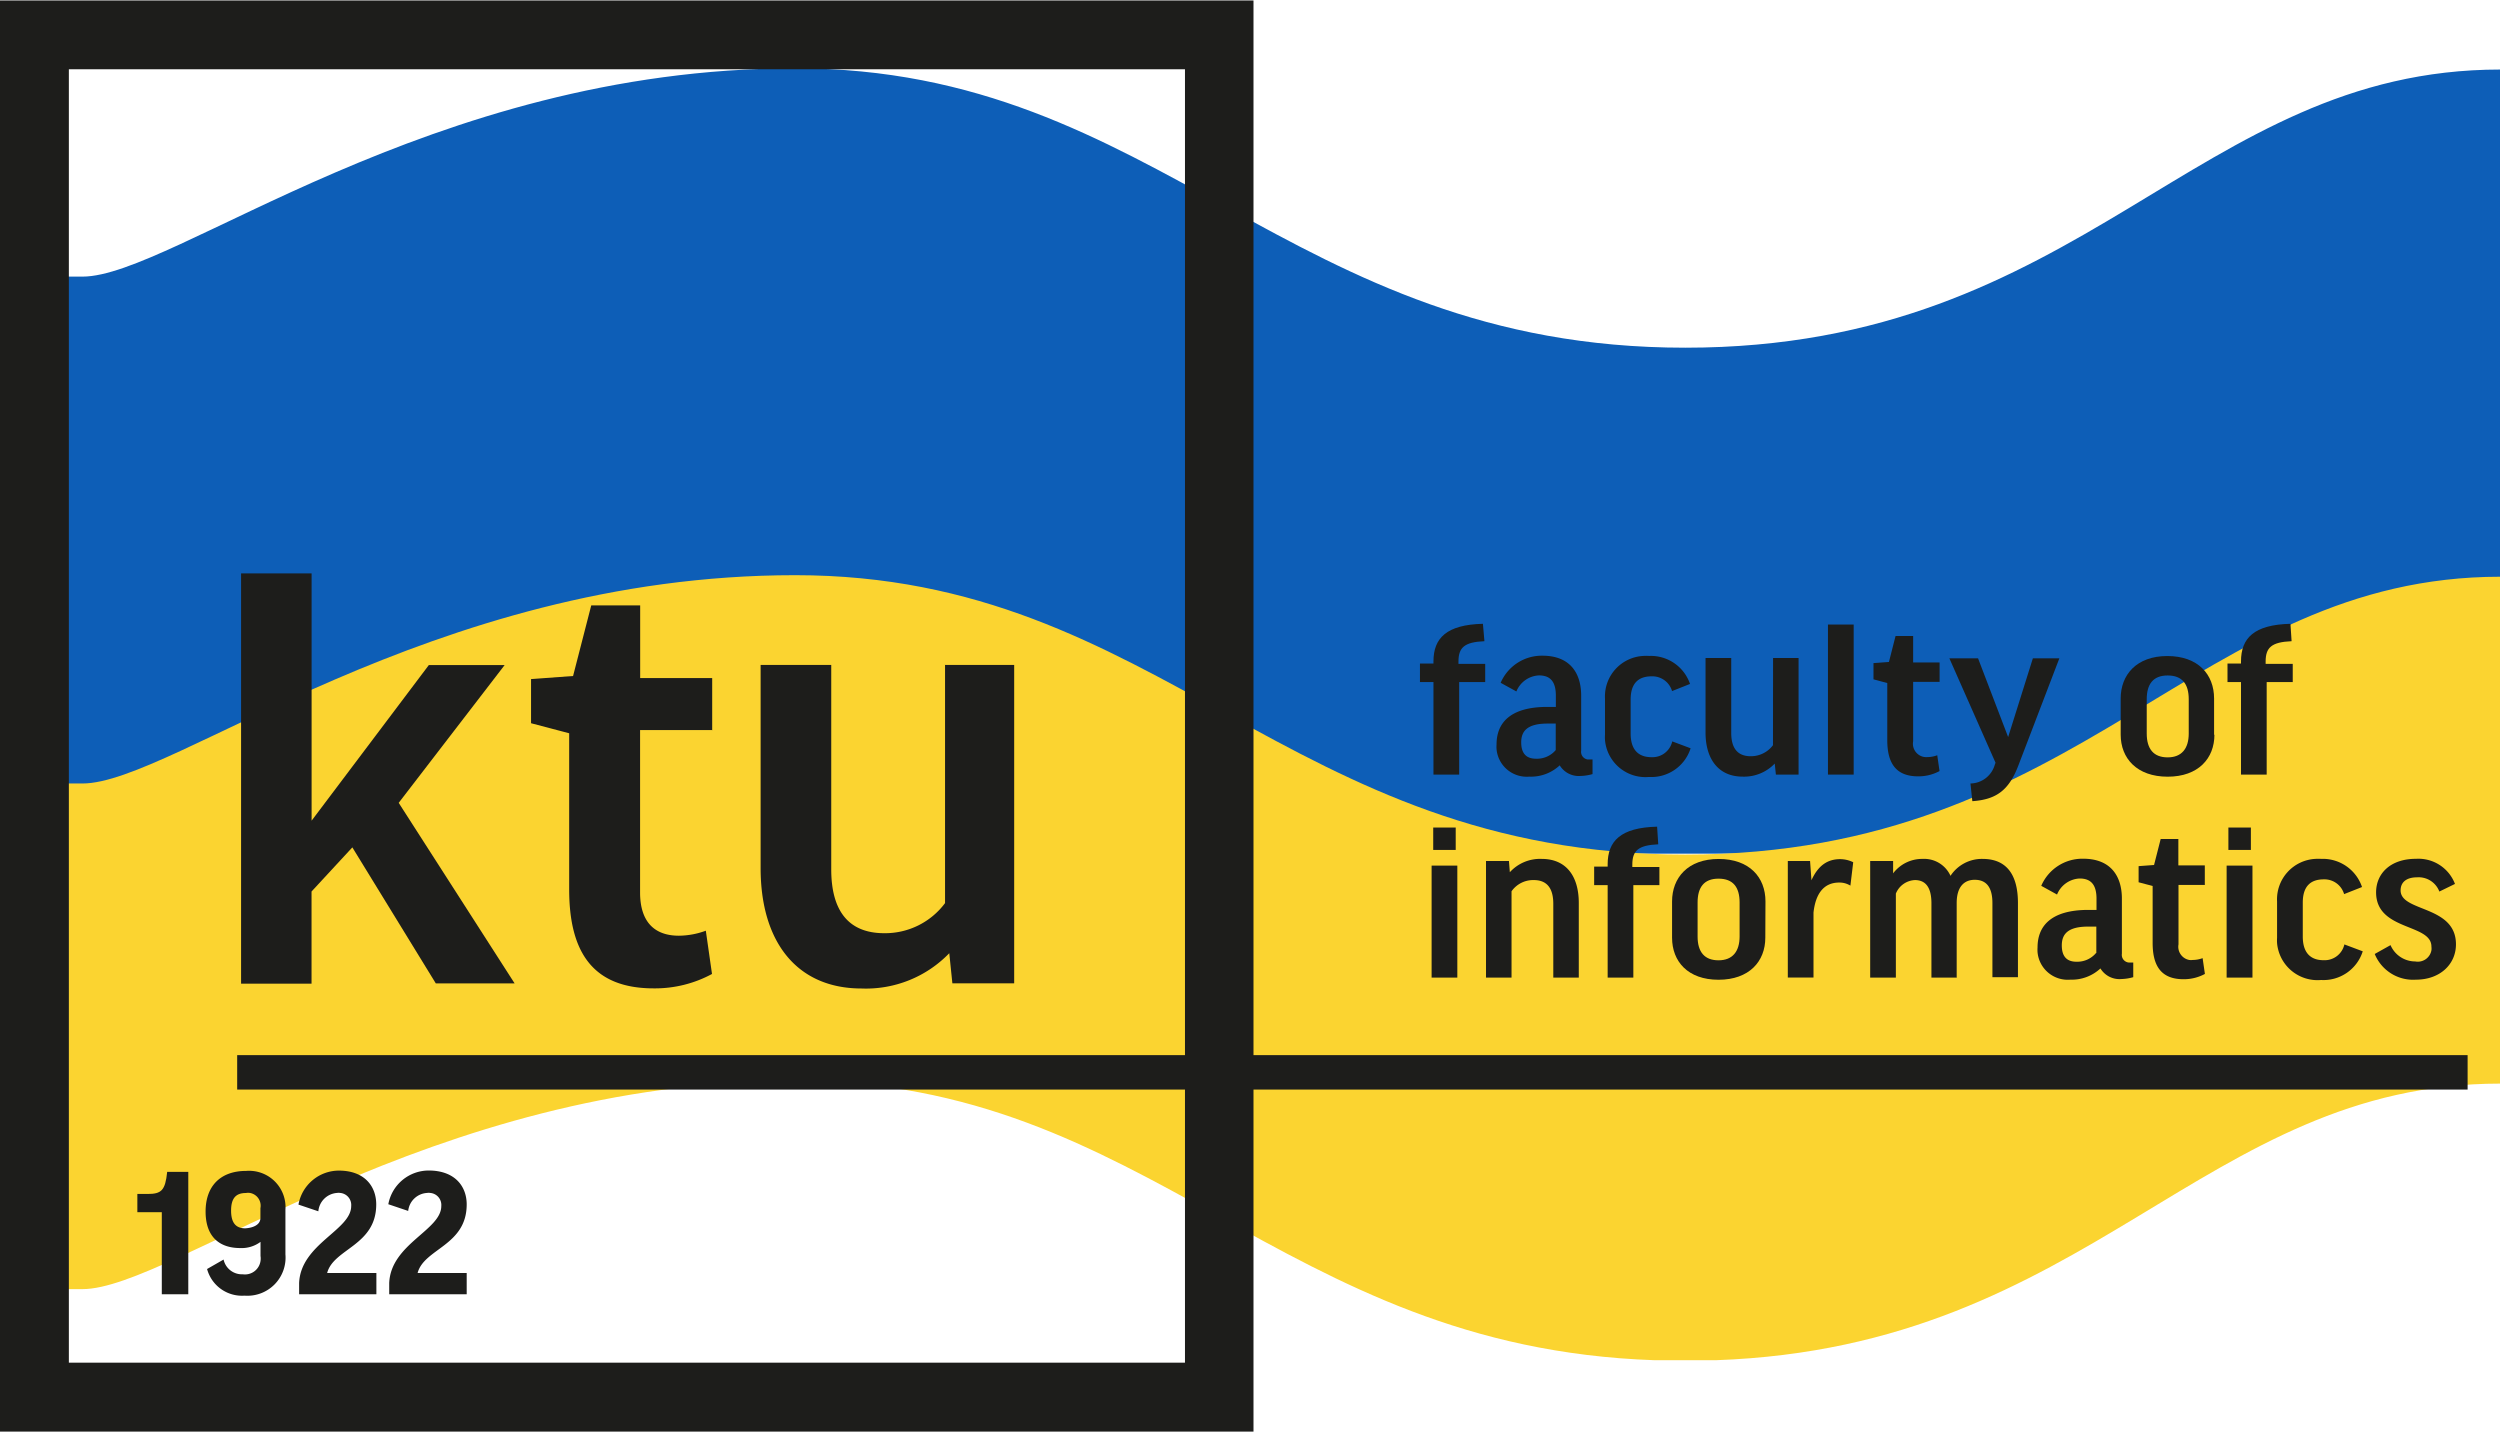 <svg id="Layer_1" data-name="Layer 1" xmlns="http://www.w3.org/2000/svg" viewBox="0 0 808.88 463.2"><defs><style>.cls-1{fill:#0d5eb7;}.cls-2{fill:#fbd430;}.cls-3{fill:#1d1d1b;}</style></defs><path class="cls-1" d="M809,276.2H21.8V89.5h4.9c29.24,0,112-67.4,230.58-67.4s158.85,90.4,288,90.4,164.91-90,263.66-90V276.1H809Z"/><path class="cls-2" d="M809,186.6v164c-96.54,0-132.31,85.2-253.85,89.5h-19.8c-122-4.2-162.7-90.4-278.09-90.4-118.56,0-201.34,67.4-230.58,67.4H21.8V253.5h4.9c29.24,0,112-67.4,230.58-67.4s158.85,90.4,288,90.4S710.27,186.6,809,186.6Z"/><path class="cls-3" d="M100.82,185.53v80l37.93-50.35h24.53L129,259.76l37.5,58.41H141l-27-44-13.2,14.28v29.82H78V185.53Z"/><path class="cls-3" d="M230.4,236.22H207.1v52.53c0,9.74,4.85,14,12.56,14a25.61,25.61,0,0,0,8.71-1.62l2,14a38.72,38.72,0,0,1-18.85,4.66c-19.48,0-27.36-11.43-27.36-32V237.25L171.82,234V219.72l13.6-1,5.88-22.85h15.83V219.4h23.3v17.14Z"/><path class="cls-3" d="M305.63,215.15h22.51v103h-20l-1-9.74a37.44,37.44,0,0,1-28.39,11.42c-20.88,0-32.65-15-32.65-38.93V215.15h22.85v66.12c0,13.59,5.71,20.67,17.14,20.67a24.19,24.19,0,0,0,19.68-9.74V215.09Z"/><path class="cls-3" d="M480.51,220.69h-8.39v29.93H463.8V220.69h-4.37v-6h4.37V214c0-7.51,4.17-11.88,16-12.17l.49,5.63c-6.54.28-8.4,2.08-8.4,6.59v.75h8.65v5.94Z"/><path class="cls-3" d="M485.54,220.92a14.49,14.49,0,0,1,13.51-8.77c9,0,12.54,5.71,12.54,12.91v17.82a2.48,2.48,0,0,0,2.07,2.84,3.11,3.11,0,0,0,.61,0h1v4.74a15.69,15.69,0,0,1-3.85.6,7.22,7.22,0,0,1-6.77-3.43,13.57,13.57,0,0,1-9.83,3.65,9.8,9.8,0,0,1-10.61-8.91,10.44,10.44,0,0,1,0-1.48c0-6.6,3.94-12.17,16.48-12.17h2.71v-3.65c0-4.6-1.85-6.54-5.48-6.54a8.28,8.28,0,0,0-7.29,5.19Zm17.82,21.76v-8.57h-2.6c-6.54,0-8.57,2.37-8.57,6.08s1.77,5.29,4.75,5.29A7.91,7.91,0,0,0,503.36,242.68Z"/><path class="cls-3" d="M541,223.6a6.64,6.64,0,0,0-6.63-4.77c-4.31,0-6.77,2.31-6.77,7.51v11c0,5.2,2.46,7.65,6.77,7.65a6.57,6.57,0,0,0,6.69-5.11l5.94,2.23a13.32,13.32,0,0,1-13.46,9.28,13.14,13.14,0,0,1-14.24-11.93,14.61,14.61,0,0,1,0-1.75V226a13.11,13.11,0,0,1,12.41-13.77,13,13,0,0,1,1.87,0,13.4,13.4,0,0,1,13.23,9.06Z"/><path class="cls-3" d="M573.68,212.89h8.25v37.73h-7.34l-.37-3.57a13.68,13.68,0,0,1-10.39,4.23c-7.66,0-12-5.49-12-14.28V212.89h8.31v24.22c0,5,2.08,7.57,6.31,7.57a8.9,8.9,0,0,0,7.2-3.57Z"/><path class="cls-3" d="M599.76,202.07v48.55h-8.32V202.07Z"/><path class="cls-3" d="M627.6,220.63H619v19.22a4.35,4.35,0,0,0,3.49,5.06,4.59,4.59,0,0,0,1.11.05,9.17,9.17,0,0,0,3.2-.6l.74,5.12a14.35,14.35,0,0,1-6.91,1.71c-7.14,0-10-4.17-10-11.74V221l-4.46-1.2v-5.25l5-.37,2.14-8.4H619v8.57h8.56v6.22Z"/><path class="cls-3" d="M653,247.79c-3,7.8-7,10.91-14.85,11.43l-.6-5.72a8.32,8.32,0,0,0,7.88-6.11l.23-.6L630.72,213H640l9.74,25.48,8-25.48h8.57Z"/><path class="cls-3" d="M716.48,237.71c0,7.65-5.19,13.59-15.13,13.59s-15.2-5.94-15.2-13.59V226c0-7.65,5.12-13.74,15.08-13.74s15.14,5.94,15.14,13.74v11.74Zm-21.9-.37c0,5,2.23,7.71,6.77,7.71s6.82-2.86,6.82-7.71V226.26c0-4.92-2.08-7.71-6.82-7.71s-6.77,2.85-6.77,7.71v11.08Z"/><path class="cls-3" d="M741.79,220.69h-8.4v29.93h-8.31V220.69h-4.37v-6h4.37V214c0-7.51,4.17-11.88,16-12.17l.37,5.63c-6.54.28-8.4,2.08-8.4,6.59v.75h8.77v5.94Z"/><path class="cls-3" d="M471.52,280.07v36.24H463.2V280.07ZM471,267.73V275h-7.28v-7.25H471Z"/><path class="cls-3" d="M489.08,316.31H480.8V278.58h7.42l.29,3.63a13.22,13.22,0,0,1,10.31-4.31c7.8,0,12,5.42,12,14.28v24.13h-8.25V292.4c0-5.11-2.14-7.65-6.31-7.65a8.54,8.54,0,0,0-7.2,3.63v27.93Z"/><path class="cls-3" d="M536.86,286.38h-8.39v29.93h-8.31V286.38h-4.37v-6h4.37v-.74c0-7.51,4.17-11.88,16-12.17l.37,5.71c-6.54.29-8.39,2.09-8.39,6.6v.74h8.76v5.89Z"/><path class="cls-3" d="M571.17,303.4c0,7.65-5.2,13.6-15.14,13.6S541,311.05,541,303.4V291.66c0-7.65,5.11-13.74,15.08-13.74s15.14,5.94,15.14,13.74ZM549.26,303c0,5,2.23,7.71,6.77,7.71s6.82-2.86,6.82-7.71V292c0-4.92-2.08-7.71-6.82-7.71s-6.77,2.85-6.77,7.71V303Z"/><path class="cls-3" d="M598.7,286.55a6.71,6.71,0,0,0-3.63-1c-5,0-7.65,3.63-8.31,9.74v21h-8.31V278.58h7.2l.45,6.23c2.23-4.92,5.34-6.83,9.29-6.83a9.63,9.63,0,0,1,4.22,1Z"/><path class="cls-3" d="M633.17,316.31h-8.25V292.26c0-5.48-2.14-7.51-5.34-7.51a7,7,0,0,0-6.17,4.37v27.19H605.1V278.58h7.42v4a11.78,11.78,0,0,1,9.57-4.68,9.34,9.34,0,0,1,9,5.48,12.16,12.16,0,0,1,10.39-5.48c7.29,0,11.43,4.54,11.43,14.28v24h-8.26v-24c0-4.83-1.77-7.52-5.71-7.52-3.34,0-5.85,2.15-5.85,7.52v24Z"/><path class="cls-3" d="M660.45,286.61A14.49,14.49,0,0,1,674,277.84c9,0,12.54,5.71,12.54,12.91v17.82a2.49,2.49,0,0,0,2.68,2.86h1v4.74a15.69,15.69,0,0,1-3.85.6,7.2,7.2,0,0,1-6.77-3.43,13.6,13.6,0,0,1-9.74,3.63,9.8,9.8,0,0,1-10.61-8.91,10.59,10.59,0,0,1,0-1.49c0-6.6,3.94-12.17,16.48-12.17h2.6v-3.62c0-4.6-1.86-6.54-5.48-6.54a8.3,8.3,0,0,0-7.29,5.19Zm17.82,21.76V299.8h-2.6c-6.54,0-8.57,2.37-8.57,6.09s1.77,5.28,4.74,5.28a7.93,7.93,0,0,0,6.32-2.8Z"/><path class="cls-3" d="M713.43,286.32h-8.57v19.22a4.35,4.35,0,0,0,3.49,5.06,4.57,4.57,0,0,0,1.11,0,9.49,9.49,0,0,0,3.2-.59l.74,5.11a14.35,14.35,0,0,1-6.91,1.71c-7.14,0-10-4.17-10-11.74V286.66l-4.54-1.2v-5.22l5-.37,2.14-8.4h5.72V280h8.56v6.22Z"/><path class="cls-3" d="M728.79,280.07v36.24h-8.36V280.07h8.36Zm-.51-12.34V275H721v-7.25h7.28Z"/><path class="cls-3" d="M758.44,289.29a6.62,6.62,0,0,0-6.6-4.77c-4.31,0-6.77,2.31-6.77,7.51v11c0,5.2,2.46,7.65,6.77,7.65a6.56,6.56,0,0,0,6.69-5.11l5.94,2.23A13.31,13.31,0,0,1,751,317.08a13.14,13.14,0,0,1-14.25-11.93,14.11,14.11,0,0,1,0-1.72V291.66a13.11,13.11,0,0,1,12.41-13.77,14.75,14.75,0,0,1,1.88,0A13.4,13.4,0,0,1,764.24,287Z"/><path class="cls-3" d="M789.26,288.46a7.17,7.17,0,0,0-7.2-4.6c-3.63,0-5.34,1.72-5.34,4.23,0,7.06,17.91,4.74,17.91,17.45,0,6.6-5.34,11.43-12.91,11.43a13.39,13.39,0,0,1-13.37-8.31l5.11-2.86a8.72,8.72,0,0,0,8,5.28,4.48,4.48,0,0,0,5.23-3.59,4.6,4.6,0,0,0,0-1.23c0-7.52-17.9-5-17.9-17.54,0-6,4.54-10.85,12.91-10.85A12.65,12.65,0,0,1,794.31,286Z"/><path class="cls-3" d="M0,.14V463.2H405.57V.14ZM22.28,22.42H383.4V440.89H22.28Z"/><polyline class="cls-3" points="76.74 352.53 798.4 352.53 798.4 341.39 76.74 341.39"/><path class="cls-3" d="M60.92,379.2v39.56H52.35V392.2H44.44v-5.89h3.31c4.49,0,5.72-1.14,6.34-7.14h6.83Z"/><path class="cls-3" d="M78.54,412.3A5.08,5.08,0,0,0,84.29,408a5.5,5.5,0,0,0,0-1.62v-4.57a10.18,10.18,0,0,1-6.55,2c-6.82,0-11.22-3.71-11.22-11.82s4.68-13.14,13.14-13.14a11.79,11.79,0,0,1,12.69,10.82,11.52,11.52,0,0,1,0,1.66v14.51a12.35,12.35,0,0,1-13.25,13.37A11.7,11.7,0,0,1,67,410.59l5.34-3.06A6.07,6.07,0,0,0,78.54,412.3Zm5.72-18.1v-3.29A4.2,4.2,0,0,0,81,386a4.1,4.1,0,0,0-1.44,0c-3.28,0-4.79,1.74-4.79,5.71s1.57,5.72,4.57,5.72c2.14-.12,4.79-.92,4.91-3.17Z"/><path class="cls-3" d="M121.73,389.68c0,13.37-13.8,14.28-15.88,22.2h15.93v6.88h-25v-3.6c.48-12.65,16.85-17.14,16.85-24.93a3.91,3.91,0,0,0-3.54-4.25,3.62,3.62,0,0,0-1.09,0,6.53,6.53,0,0,0-6,5.94l-6.43-2.17a13.32,13.32,0,0,1,13.08-11C118.13,378.77,121.73,384,121.73,389.68Z"/><path class="cls-3" d="M151,389.68c0,13.37-13.8,14.28-15.88,22.2H151v6.88H125.93v-3.6c.48-12.65,16.85-17.14,16.85-24.93a3.91,3.91,0,0,0-3.55-4.25,3.57,3.57,0,0,0-1.08,0,6.53,6.53,0,0,0-6.08,5.82l-6.43-2.17a13.32,13.32,0,0,1,13.14-10.91C147.35,378.77,151,384,151,389.68Z"/></svg>